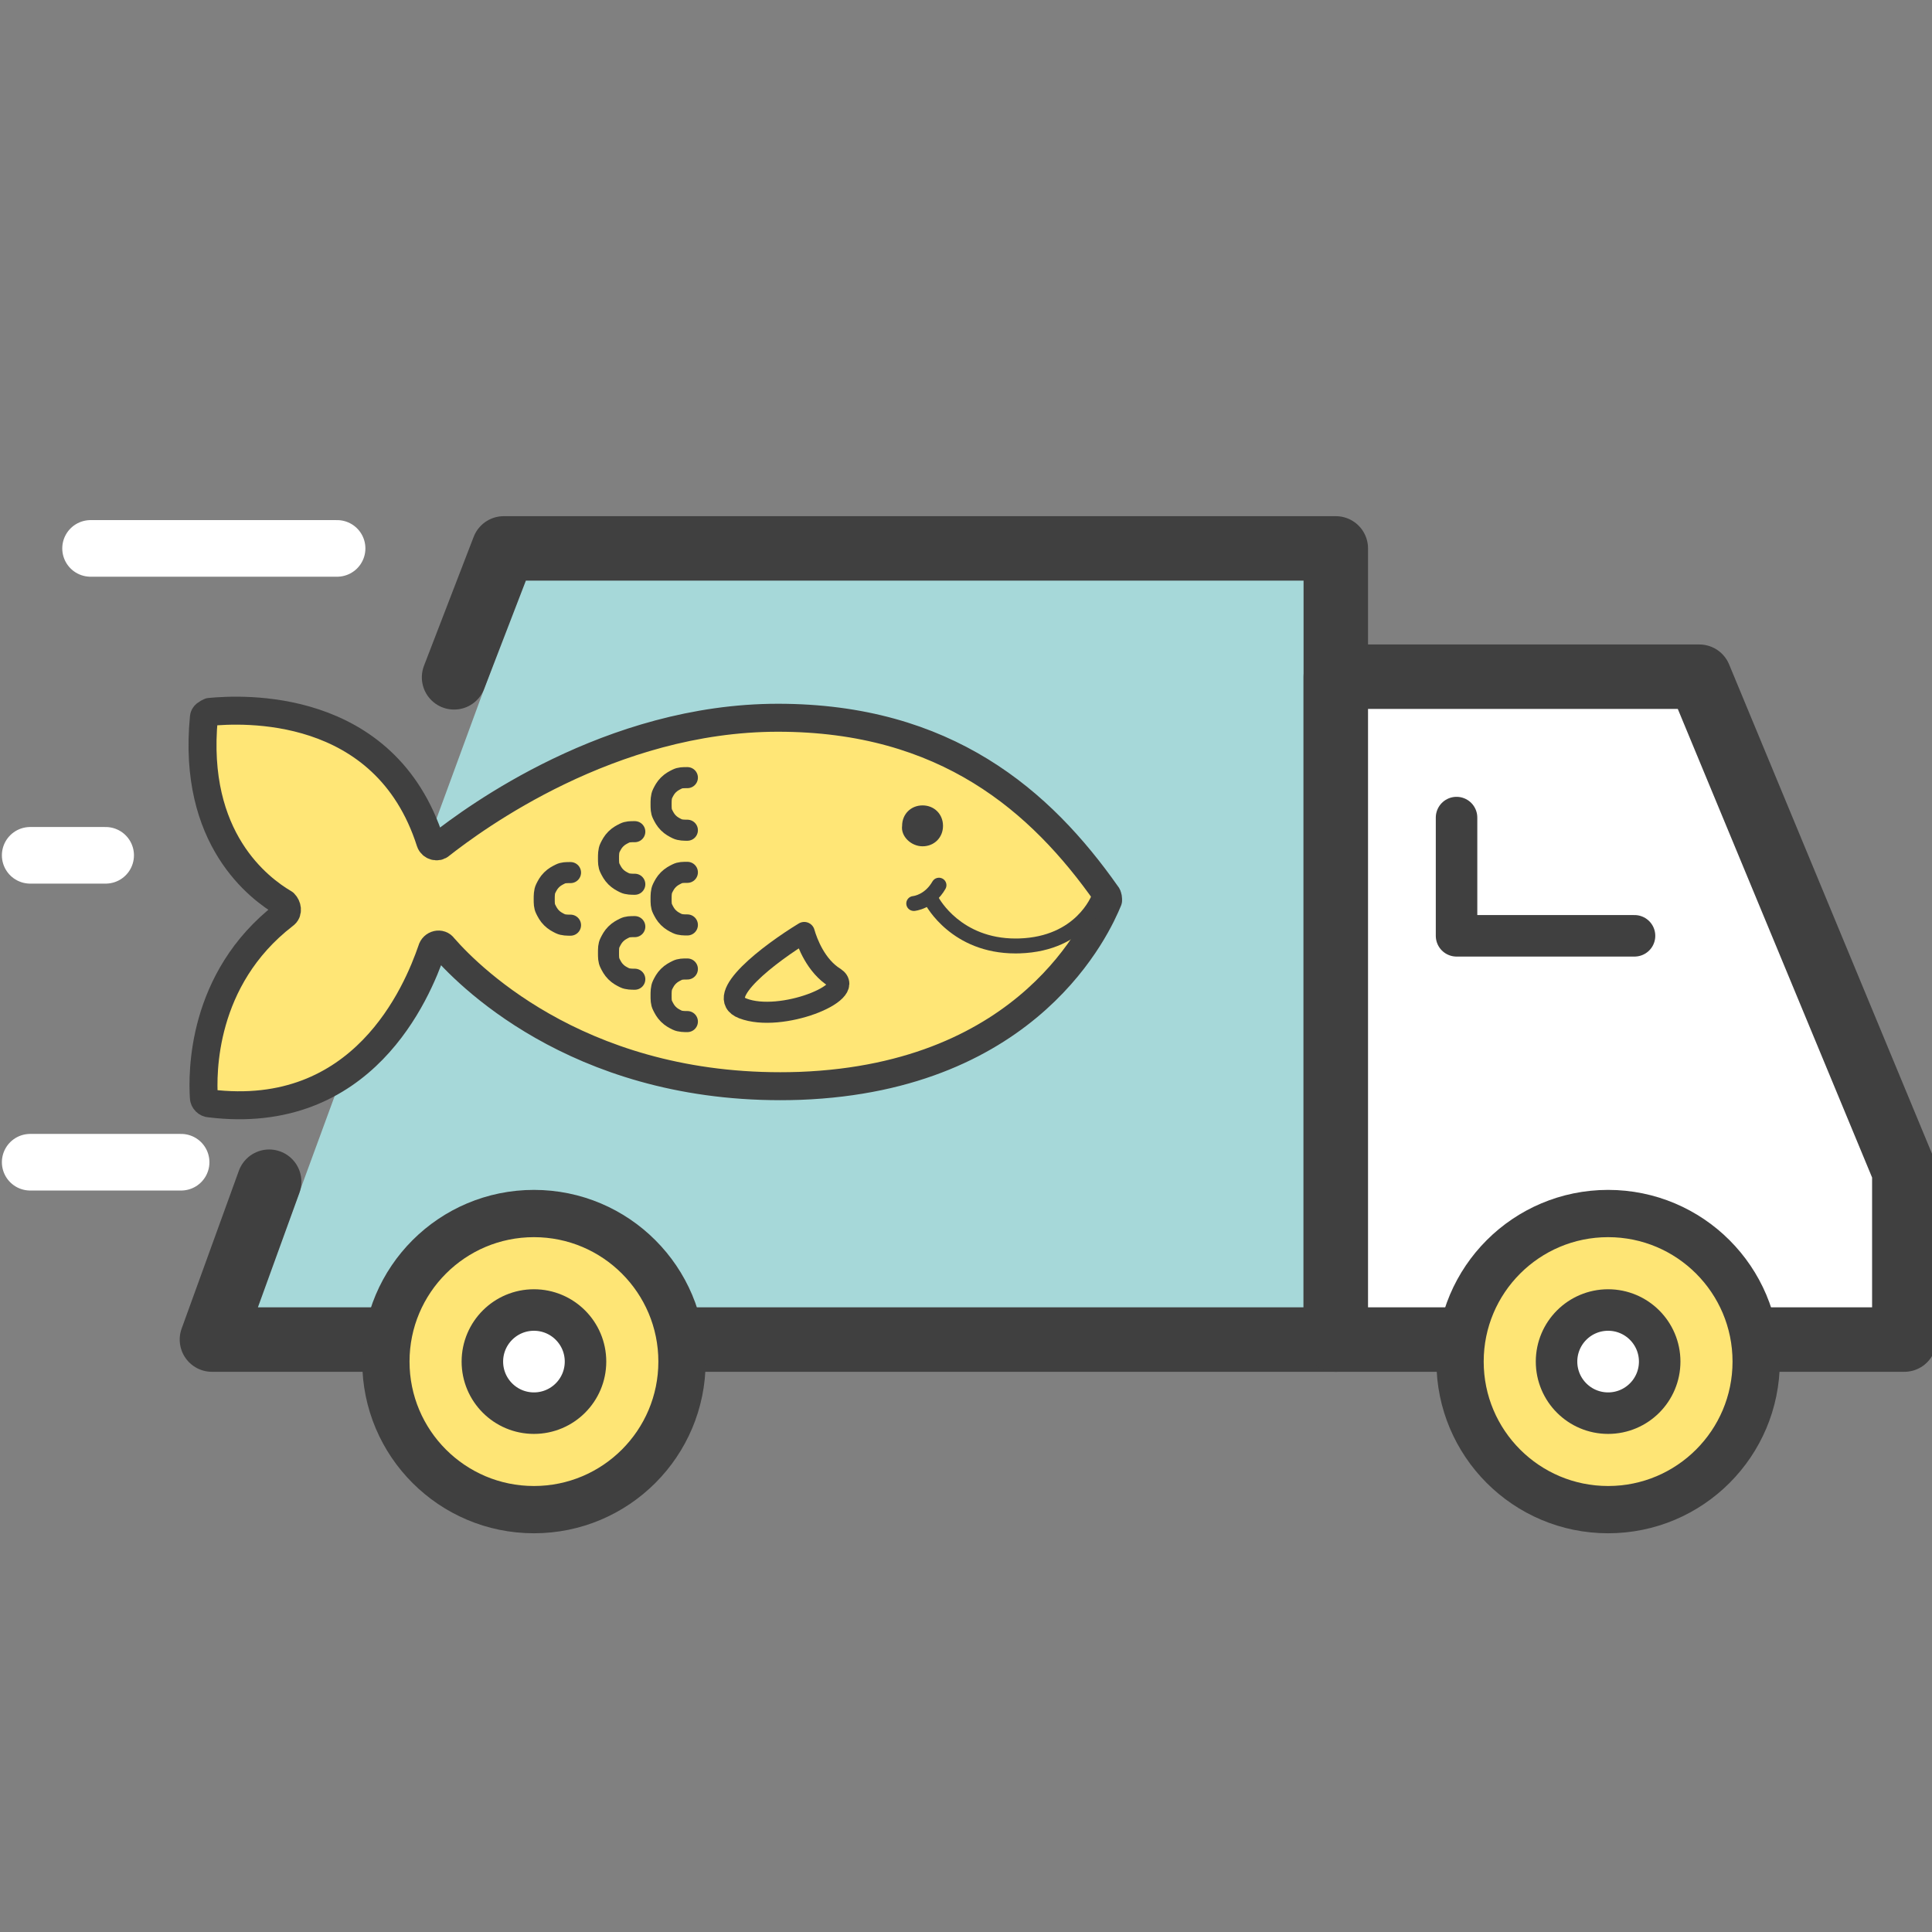 <svg width="1536" height="1536" viewBox="0 0 1536 1536" fill="none" xmlns="http://www.w3.org/2000/svg">
<rect x="0" y="0" width="1536" height="1536" fill="#808080" stroke="none"/>
<g clip-path="url(#clip0_8585_49486)">
<path d="M1048 458V1055C1048 1060.52 1043.52 1065 1038 1065H666.579H285.157H209.324C202.371 1065 197.54 1058.08 199.936 1051.55L419.094 454.554C420.539 450.617 424.288 448 428.482 448H1038C1043.52 448 1048 452.477 1048 458Z" fill="#A6D8D9"/>
<path d="M214 939.5L168.5 1065H265H663.5H1062V436H400.5L361 538.5" stroke="#404040" stroke-width="51.248" stroke-linecap="round" stroke-linejoin="round"/>
<path d="M1351.01 538H1062V1065H1514V931.078L1351.01 538Z" fill="white" stroke="#404040" stroke-width="51.248" stroke-linecap="round" stroke-linejoin="round"/>
<circle cx="424.5" cy="1082.5" r="117.709" fill="#FEE575" stroke="#404040" stroke-width="37.582"/>
<circle cx="1278.5" cy="1082.5" r="117.709" fill="#FEE575" stroke="#404040" stroke-width="37.582"/>
<circle cx="424.5" cy="1082.5" r="41" fill="white" stroke="#404040" stroke-width="33"/>
<circle cx="1278.5" cy="1082.5" r="41" fill="white" stroke="#404040" stroke-width="33"/>
<path d="M1299.5 744H1158V650" stroke="#404040" stroke-width="33" stroke-linecap="round" stroke-linejoin="round"/>
<path d="M72 436H268" stroke="white" stroke-width="45" stroke-linecap="round"/>
<path d="M24 924H144" stroke="white" stroke-width="45" stroke-linecap="round"/>
<path d="M24 680L84 680" stroke="white" stroke-width="45" stroke-linecap="round"/>
<path d="M166.721 565.981C191.109 563.658 306.085 556.69 342.087 669.343C343.249 672.827 347.894 673.988 350.217 671.666C376.928 650.761 484.935 570.627 618.493 570.627C752.05 570.627 827.539 636.825 879.8 711.152C880.962 712.313 880.962 714.636 880.962 715.798C872.832 735.541 819.409 856.323 635.913 863.291C467.515 869.098 375.767 779.673 352.54 752.961C350.217 749.477 344.41 750.639 343.249 755.284C331.635 788.964 288.664 892.325 166.721 877.228C164.398 877.228 162.075 874.905 162.075 872.582C160.914 854 159.753 778.511 225.951 727.411C229.435 725.088 228.273 720.443 225.951 718.12C206.207 706.507 152.784 667.02 162.075 570.627C162.075 568.304 164.398 567.143 166.721 565.981Z" fill="#FFE676"/>
<path d="M733.466 672.835C742.756 672.835 749.725 665.867 749.725 656.576C749.725 647.285 742.756 640.316 733.466 640.316C724.175 640.316 717.206 647.285 717.206 656.576C716.045 664.705 724.175 672.835 733.466 672.835Z" fill="#404040"/>
<path d="M546.487 660.051C544.165 660.051 540.681 660.051 538.358 658.89C536.035 657.729 533.712 656.567 531.39 654.245C529.067 651.922 527.905 649.599 526.744 647.276C525.583 644.954 525.583 642.631 525.583 639.147C525.583 636.824 525.583 633.34 526.744 631.017C527.905 628.694 529.067 626.372 531.39 624.049C533.712 621.726 536.035 620.565 538.358 619.404C540.681 618.242 543.003 618.242 546.487 618.242" stroke="#404040" stroke-width="16.745" stroke-linecap="round"/>
<path d="M546.487 735.352C544.165 735.352 540.681 735.352 538.358 734.191C536.035 733.029 533.712 731.868 531.39 729.545C529.067 727.223 527.905 724.9 526.744 722.577C525.583 720.254 525.583 717.932 525.583 714.448C525.583 712.125 525.583 708.641 526.744 706.318C527.905 703.995 529.067 701.673 531.39 699.35C533.712 697.027 536.035 695.866 538.358 694.704C540.681 693.543 543.003 693.543 546.487 693.543" stroke="#404040" stroke-width="16.745" stroke-linecap="round"/>
<path d="M504.683 703.012C502.361 703.012 498.876 703.012 496.554 701.851C494.231 700.69 491.908 699.528 489.586 697.206C487.263 694.883 486.101 692.56 484.94 690.237C483.779 687.915 483.779 685.592 483.779 682.108C483.779 679.785 483.779 676.301 484.94 673.978C486.101 671.655 487.263 669.333 489.586 667.01C491.908 664.687 494.231 663.526 496.554 662.365C498.876 661.203 501.199 661.203 504.683 661.203" stroke="#404040" stroke-width="16.745" stroke-linecap="round"/>
<path d="M453.578 735.54C451.255 735.54 447.771 735.54 445.449 734.378C443.126 733.217 440.803 732.056 438.48 729.733C436.158 727.41 434.996 725.087 433.835 722.765C432.674 720.442 432.674 718.119 432.674 714.635C432.674 712.312 432.674 708.828 433.835 706.505C434.996 704.183 436.158 701.86 438.48 699.537C440.803 697.215 443.126 696.053 445.449 694.892C447.771 693.73 450.094 693.73 453.578 693.73" stroke="#404040" stroke-width="16.745" stroke-linecap="round"/>
<path d="M546.487 812.184C544.165 812.184 540.681 812.184 538.358 811.023C536.035 809.862 533.712 808.7 531.39 806.377C529.067 804.055 527.905 801.732 526.744 799.409C525.583 797.086 525.583 794.764 525.583 791.28C525.583 788.957 525.583 785.473 526.744 783.15C527.905 780.827 529.067 778.505 531.39 776.182C533.712 773.859 536.035 772.698 538.358 771.536C540.681 770.375 543.003 770.375 546.487 770.375" stroke="#404040" stroke-width="16.745" stroke-linecap="round"/>
<path d="M504.683 778.505C502.361 778.505 498.876 778.505 496.554 777.343C494.231 776.182 491.908 775.02 489.586 772.698C487.263 770.375 486.101 768.052 484.94 765.73C483.779 763.407 483.779 761.084 483.779 757.6C483.779 754.116 483.779 751.793 484.94 749.47C486.101 747.148 487.263 744.825 489.586 742.502C491.908 740.179 494.231 739.018 496.554 737.857C498.876 736.695 501.199 736.695 504.683 736.695" stroke="#404040" stroke-width="16.745" stroke-linecap="round"/>
<path d="M663.789 777.346C648.692 768.055 641.724 749.473 639.401 741.344C612.689 757.603 566.235 792.444 590.623 801.735C620.819 813.349 681.21 788.96 663.789 777.346Z" stroke="#404040" stroke-width="16.745" stroke-linecap="round" stroke-linejoin="round"/>
<path d="M166.721 565.985C191.109 563.662 306.085 556.694 342.087 669.347C343.249 672.831 347.894 673.992 350.217 671.669C376.928 650.765 484.936 570.631 618.493 570.631C752.05 570.631 827.539 636.828 879.8 711.156C880.962 712.317 880.962 714.64 880.962 715.801C872.832 735.545 819.409 856.327 635.913 863.295C467.515 869.102 375.767 779.677 352.54 752.965C350.217 749.481 344.41 750.642 343.249 755.288C331.635 788.968 288.664 892.329 166.721 877.232C164.398 877.232 162.075 874.909 162.075 872.586C160.914 854.004 159.753 778.515 225.951 727.415C229.435 725.092 228.273 720.447 225.951 718.124C206.207 706.511 152.784 667.024 162.075 570.631C162.075 568.308 164.398 567.146 166.721 565.985Z" stroke="#404040" stroke-width="22.239" stroke-linecap="round" stroke-linejoin="round"/>
<path d="M807.367 758.009C756.689 758.009 736.409 720.508 735.559 718.875C734.034 715.974 735.167 712.394 738.085 710.877C741.002 709.369 744.586 710.488 746.12 713.372C746.853 714.739 764.124 746.149 807.417 746.149C808.4 746.149 809.384 746.133 810.393 746.099C855.503 744.633 867.814 712.195 868.322 710.811C869.439 707.736 872.848 706.137 875.932 707.231C879.025 708.325 880.65 711.69 879.558 714.773C878.958 716.463 864.288 756.21 810.784 757.951C809.634 757.984 808.492 758.009 807.375 758.009H807.367Z" fill="#404040"/>
<path d="M726.466 724.232C723.391 724.232 720.782 721.879 720.532 718.779C720.273 715.539 722.682 712.696 725.933 712.406C726.441 712.348 735.327 711.221 741.32 700.803C742.953 697.961 746.596 696.974 749.455 698.599C752.314 700.223 753.306 703.845 751.672 706.687C742.403 722.815 727.575 724.174 726.95 724.224C726.791 724.232 726.625 724.24 726.466 724.24V724.232Z" fill="#404040"/>
</g>
<defs>
<clipPath id="clip0_8585_49486">
<rect width="1536" height="1536" fill="white"/>
</clipPath>
</defs>
</svg>
